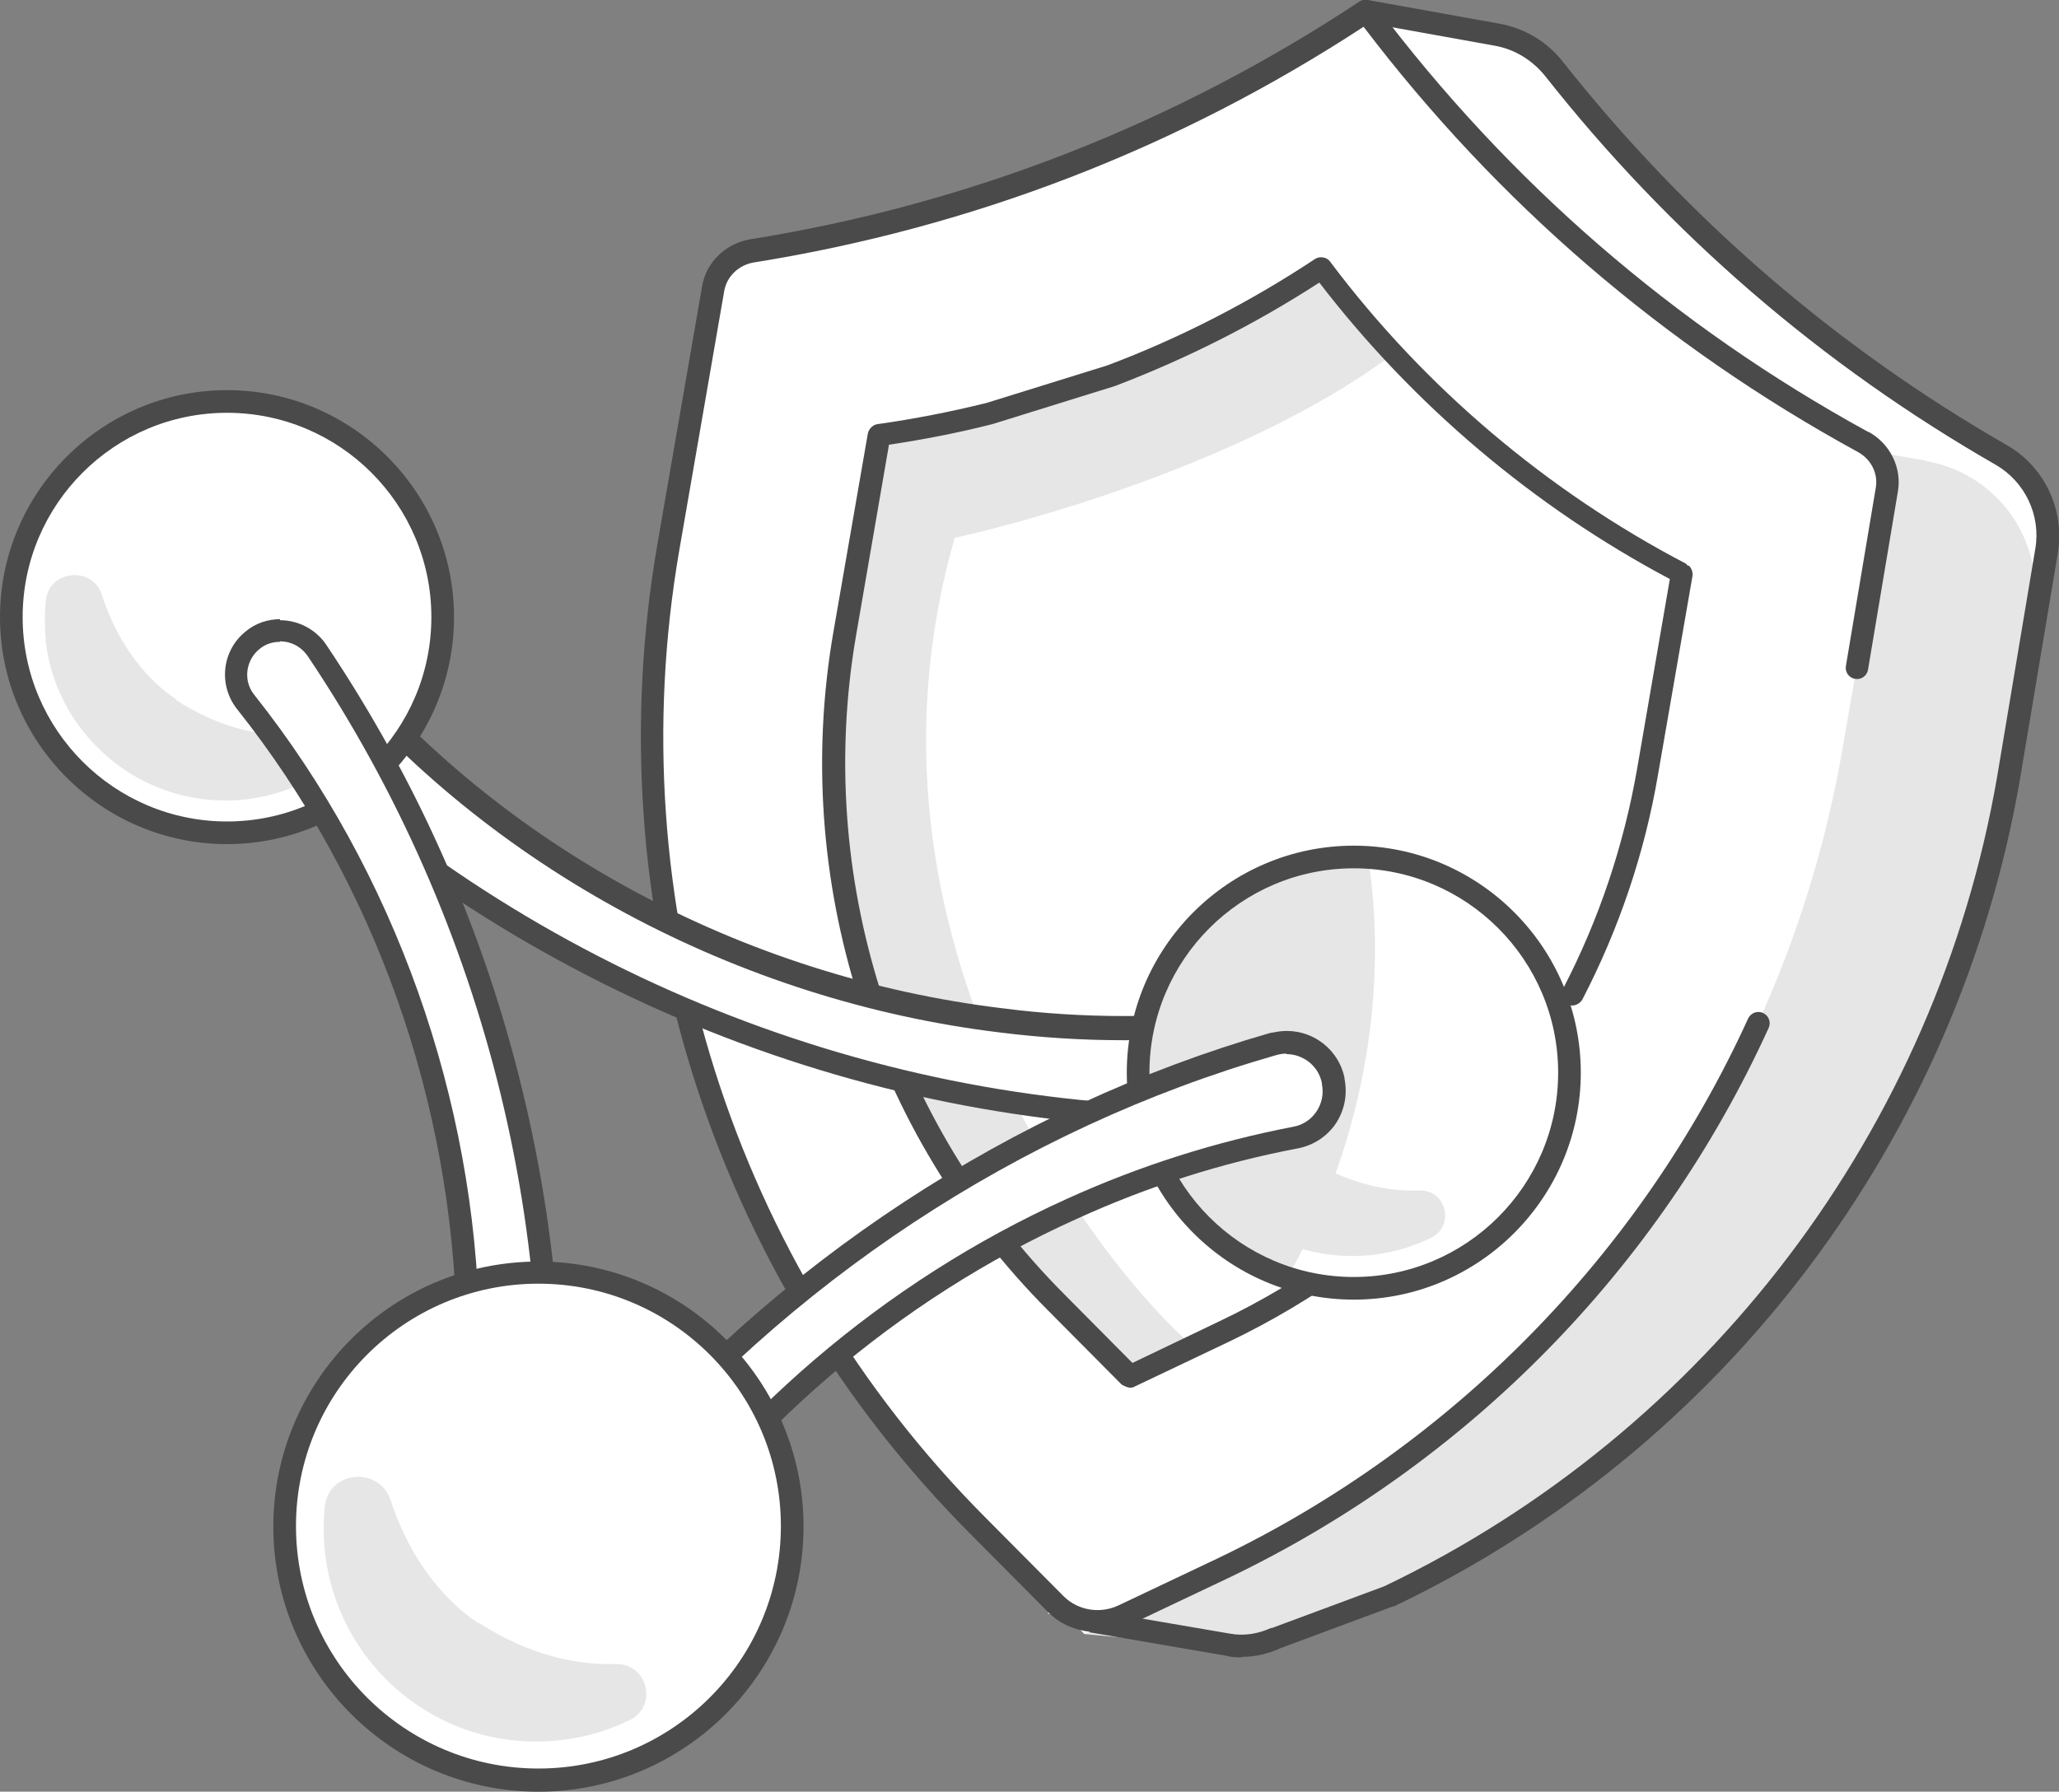 <?xml version="1.0" encoding="UTF-8"?>
<svg id="Layer_2" data-name="Layer 2" xmlns="http://www.w3.org/2000/svg" viewBox="0 0 40 34.81">
  <rect x="0" y="0" width="40" height="34.81" fill="#808080" stroke="none"/>
  <defs>
    <style>
      .cls-1 {
        fill: #e6e6e6;
      }

      .cls-1, .cls-2, .cls-3 {
        stroke-width: 0px;
      }

      .cls-2 {
        fill: #fff;
      }

      .cls-3 {
        fill: #4a4a4a;
      }
    </style>
  </defs>
  <g id="Layer_1-2" data-name="Layer 1">
    <g>
      <g>
        <path class="cls-2" d="m29.77.8l-.03-.02-3.42-.59-1.08,3.04c-2.55,1.12-5.26,1.9-8.07,2.29h0s-.98,5.66-.98,5.66c-1.08,6.26.65,12.63,4.64,17.48l-.47,2.69,3.98.69,2.63-1.02c6.35-3.03,10.84-8.96,12.04-15.9l.69-3.98c.17-.99-.27-1.99-1.12-2.53-2.23-1.42-6.57-4.45-8.82-7.81Z"/>
        <path class="cls-1" d="m37.42,8.95l-16.01-2.76.29-1.65c-1.47.44-2.98.77-4.52.99h0s-.98,5.66-.98,5.66c-1.08,6.26.65,12.63,4.64,17.48l.25,3.08,3.26.3,2.63-1.02c6.35-3.03,10.84-8.96,12.04-15.9,0,0,.26-1.73.49-3.3.2-1.36-.73-2.63-2.08-2.87Z"/>
        <path class="cls-3" d="m24.13,32.2c-.1,0-.2,0-.3-.03l-2.74-.47c-.1-.02-.17-.1-.18-.19l-.29-2.76c-4.03-4.93-5.73-11.34-4.64-17.61l.98-5.65c.01-.08.06-.14.14-.17.02,0,.04-.01.06-.02,2.73-.38,5.4-1.13,7.93-2.24l1.24-2.93c.04-.09.14-.15.24-.13l2.56.46c.49.09.93.35,1.24.75,2.39,3.02,5.29,5.53,8.62,7.44h0c.73.42,1.12,1.25.99,2.08l-.74,4.42c-1.21,7-5.75,13-12.16,16.06,0,0-.01,0-.02,0l-2.18.81c-.24.11-.49.17-.75.17Zm-2.8-.9l2.57.44c.27.05.55,0,.79-.11,0,0,.01,0,.02,0l2.18-.81c6.27-3,10.73-8.88,11.91-15.74l.74-4.42c.11-.65-.2-1.3-.77-1.63h0c-3.38-1.94-6.33-4.48-8.75-7.55-.25-.31-.59-.52-.97-.59l-2.39-.43-1.21,2.85c-.02.05-.06.09-.11.11-2.55,1.13-5.23,1.89-7.98,2.29l-.95,5.5c-1.06,6.16.61,12.47,4.59,17.31.03.03.04.07.05.12l.28,2.66Z"/>
        <path class="cls-2" d="m26.55.24l-.03-.02c-3.74,2.47-8.02,4.12-12.57,4.75h0s-.98,5.66-.98,5.66c-1.2,6.94,1.04,14.03,6.01,19.02l2.09,2.1,2.68-1.28c6.35-3.03,10.84-8.96,12.04-15.9l.98-5.65-.03-.02c-4.05-2.11-7.52-5.08-10.2-8.64Z"/>
        <path class="cls-1" d="m18.55,10.45c2.21-.5,6.06-1.73,8.51-3.57-.36-.41-1.05-1.21-1.38-1.65l-.02-.02c-2.55,1.69-5.48,2.81-8.59,3.24h0s-.67,3.86-.67,3.86c-.82,4.74.71,9.58,4.11,12.99l1.43,1.44,1.23-.59c-1.67-1.42-6.88-7.86-4.62-15.71Z"/>
        <g>
          <path class="cls-3" d="m36.29,8.39c-3.76-2.06-6.98-4.85-9.56-8.28,0-.01-.02-.02-.03-.04l-.03-.02c-.07-.06-.18-.07-.26-.02-3.6,2.38-7.59,3.94-11.84,4.62-.47.08-.85.44-.93.91l-.87,5.02c-1.21,7,1.06,14.18,6.07,19.21l1.51,1.52c.26.27.62.4.98.4.2,0,.4-.04.59-.13l1.94-.92c4.64-2.22,8.37-6.01,10.5-10.69.05-.11,0-.24-.11-.29-.11-.05-.24,0-.29.11-2.09,4.58-5.75,8.3-10.29,10.48l-1.94.92c-.36.17-.79.1-1.07-.18l-1.51-1.52c-4.91-4.93-7.14-11.97-5.95-18.82l.87-5.02c.05-.28.28-.5.57-.55,4.25-.68,8.24-2.22,11.85-4.58,2.6,3.42,5.83,6.2,9.6,8.26.26.14.4.42.35.7l-.58,3.46c-.02.12.06.23.18.25.12.02.23-.06.25-.18l.58-3.46c.08-.46-.15-.93-.57-1.16Z"/>
          <path class="cls-3" d="m30.35,19.21c-.06.11-.01.24.09.3.11.06.24.01.3-.09.71-1.37,1.21-2.84,1.47-4.37l.67-3.86c.01-.08-.02-.15-.07-.2h-.02s-.03-.03-.04-.04c-2.68-1.4-5.07-3.42-6.89-5.84,0-.01-.02-.02-.03-.04l-.02-.02c-.07-.06-.18-.07-.26-.02-1.27.84-2.63,1.54-4.04,2.07l-2.35.73c-.69.17-1.4.31-2.11.41-.09.01-.17.09-.19.18l-.67,3.86c-.83,4.8.73,9.73,4.17,13.18l1.43,1.44s.1.06.16.06c.03,0,.06,0,.09-.02l1.83-.87c1.69-.81,3.19-1.9,4.47-3.26.08-.09.08-.23,0-.31-.09-.08-.23-.08-.31,0-1.24,1.32-2.7,2.39-4.34,3.17l-1.69.81-1.32-1.33c-3.34-3.35-4.85-8.14-4.05-12.8l.64-3.71c.67-.1,1.34-.23,2.01-.4l2.38-.74c1.39-.53,2.72-1.2,3.97-2.01,1.82,2.37,4.17,4.36,6.81,5.76l-.64,3.71c-.26,1.48-.74,2.91-1.43,4.24Z"/>
        </g>
      </g>
      <g>
        <g>
          <path class="cls-2" d="m23.54,21.73c-6.84,0-13.59-2.79-18.52-7.65-.18-.18-.28-.43-.28-.69,0-.25.12-.5.31-.67l.05-.04c.17-.15.38-.23.61-.23.28,0,.53.12.71.33,3.16,3.86,7.91,6.43,13.03,7.05.79.1,1.59.15,2.38.15.73,0,1.46-.04,2.18-.12.04,0,.07,0,.1,0,.47,0,.86.36.91.83,0,0,0,.02,0,.02.02.25-.06.51-.23.7-.17.19-.42.31-.67.31-.2,0-.4,0-.59,0h0Z"/>
          <path class="cls-3" d="m5.72,12.68c.2,0,.4.09.54.25,3.24,3.95,8.11,6.52,13.17,7.13.8.1,1.6.15,2.41.15.74,0,1.48-.04,2.21-.13.03,0,.05,0,.08,0,.35,0,.66.27.69.63,0,0,0,.01,0,.02.04.41-.28.76-.69.77-.2,0-.39,0-.59,0-6.83,0-13.5-2.79-18.36-7.59-.29-.29-.28-.76.03-1.03l.05-.04c.13-.12.3-.17.46-.17m0-.44c-.28,0-.54.1-.75.28l-.05.04c-.24.21-.38.51-.39.82,0,.32.12.63.34.85,4.97,4.9,11.77,7.71,18.67,7.71.2,0,.4,0,.6,0,.32,0,.62-.15.83-.39.21-.24.31-.55.28-.87h0s0-.02,0-.02c-.06-.58-.54-1.03-1.13-1.03-.04,0-.09,0-.13,0-.71.08-1.44.12-2.16.12-.78,0-1.58-.05-2.35-.15-5.06-.61-9.76-3.15-12.89-6.97-.22-.26-.54-.42-.88-.42h0Z"/>
        </g>
        <g>
          <circle class="cls-2" cx="26.3" cy="20.84" r="4.19"/>
          <path class="cls-1" d="m26.59,16.67c-.09,0-.19-.01-.29-.01-2.31,0-4.19,1.88-4.19,4.19,0,1.86,1.21,3.43,2.89,3.98,1.44-2.48,1.99-5.47,1.58-8.16Z"/>
          <path class="cls-1" d="m25.32,22.44c-.53-.34-1.13-1.03-1.45-2.03-.18-.57-1.03-.49-1.09.11-.03.26-.02.53,0,.81.19,1.57,1.45,2.83,3.01,3.04.72.1,1.41-.03,2.01-.32.47-.23.3-.94-.23-.92-.63.02-1.41-.13-2.26-.68Z"/>
          <path class="cls-3" d="m26.3,25.25c-2.43,0-4.41-1.98-4.41-4.41s1.98-4.41,4.41-4.41,4.41,1.98,4.41,4.41-1.98,4.41-4.41,4.41Zm0-8.38c-2.19,0-3.97,1.78-3.97,3.97s1.78,3.97,3.97,3.97,3.97-1.78,3.97-3.97-1.78-3.97-3.97-3.97Z"/>
        </g>
        <g>
          <circle class="cls-2" cx="4.41" cy="11.99" r="4.19"/>
          <path class="cls-1" d="m3.43,13.59c-.53-.34-1.13-1.03-1.45-2.03-.18-.57-1.03-.49-1.09.11-.03.26-.02.53,0,.81.19,1.57,1.45,2.83,3.01,3.04.72.1,1.41-.03,2.01-.32.47-.23.3-.94-.23-.92-.63.02-1.41-.13-2.26-.68Z"/>
          <path class="cls-3" d="m4.41,16.4c-2.43,0-4.41-1.98-4.41-4.41s1.98-4.41,4.41-4.41,4.41,1.98,4.41,4.41-1.98,4.41-4.41,4.41Zm0-8.38c-2.19,0-3.97,1.78-3.97,3.97s1.78,3.97,3.97,3.97,3.97-1.78,3.97-3.97-1.78-3.97-3.97-3.97Z"/>
        </g>
        <g>
          <path class="cls-2" d="m9.56,31.41c-.06,0-.12,0-.18-.02h-.02c-.24-.05-.45-.2-.59-.4-.13-.21-.18-.45-.13-.69.33-1.49.48-3.01.44-4.54-.08-4.41-1.62-8.72-4.32-12.13-.29-.36-.23-.9.14-1.19.15-.12.34-.19.54-.19.29,0,.56.14.72.38,3.58,5.33,5.12,11.72,4.33,17.98-.06.46-.45.81-.92.81h0Z"/>
          <path class="cls-3" d="m5.44,12.46c.21,0,.41.1.54.29,3.49,5.2,5.08,11.59,4.29,17.83-.05.36-.35.62-.7.62-.05,0-.09,0-.14-.01h-.02c-.38-.08-.63-.46-.55-.84.33-1.5.48-3.05.45-4.59-.08-4.4-1.63-8.81-4.37-12.26-.22-.27-.17-.67.1-.89.12-.1.26-.14.4-.14m0-.44c-.24,0-.48.08-.67.24-.46.37-.53,1.04-.17,1.5,2.68,3.37,4.19,7.63,4.27,12,.03,1.51-.11,3.02-.44,4.49-.07.3,0,.6.16.86.17.26.43.43.73.5h.02c.07.02.15.03.23.03.57,0,1.06-.43,1.13-1,.4-3.14.21-6.33-.55-9.46-.75-3.11-2.04-6.02-3.81-8.66-.2-.3-.54-.48-.9-.48h0Z"/>
        </g>
        <g>
          <path class="cls-2" d="m11.99,31.02s-.04,0-.06,0c-.09-.03-.16-.11-.16-.21v-1.88c0-.05.02-.1.05-.14,3.37-4.05,7.96-7.06,12.92-8.48.08-.02.17-.04.26-.04.43,0,.82.31.9.73v.02c.06.24,0,.49-.13.7-.14.21-.35.34-.59.39-1.49.29-2.96.75-4.35,1.38-3.5,1.58-6.58,4.21-8.66,7.42-.04.06-.11.1-.18.1Z"/>
          <path class="cls-3" d="m24.99,20.48c.32,0,.62.22.69.56,0,0,0,.01,0,.02.08.38-.17.76-.55.83-1.51.29-2.99.76-4.4,1.4-3.54,1.6-6.63,4.24-8.75,7.5v-1.88c3.32-3.98,7.79-6.97,12.81-8.41.07-.02.13-.03.2-.03m0-.44c-.11,0-.21.02-.32.04-5,1.44-9.62,4.47-13.02,8.55-.07.08-.1.18-.1.28v1.88c0,.19.13.36.31.42.04.01.08.02.12.02.15,0,.28-.07.37-.2,2.06-3.17,5.1-5.78,8.57-7.34,1.38-.63,2.82-1.09,4.3-1.37.3-.06.56-.23.73-.48.17-.26.23-.56.17-.87h0s0-.02,0-.02c-.11-.53-.58-.91-1.12-.91h0Z"/>
        </g>
        <g>
          <circle class="cls-2" cx="10.46" cy="29.66" r="4.93"/>
          <path class="cls-1" d="m9.3,31.54c-.62-.4-1.33-1.21-1.71-2.39-.22-.67-1.21-.58-1.28.12-.03.31-.03.63.01.95.23,1.85,1.7,3.34,3.55,3.58.85.11,1.66-.04,2.36-.38.56-.27.35-1.11-.27-1.09-.75.02-1.66-.16-2.66-.8Z"/>
          <path class="cls-3" d="m10.46,34.81c-2.84,0-5.15-2.31-5.15-5.15s2.31-5.15,5.15-5.15,5.15,2.31,5.15,5.15-2.31,5.15-5.15,5.15Zm0-9.87c-2.6,0-4.71,2.11-4.71,4.71s2.11,4.71,4.71,4.71,4.71-2.11,4.71-4.71-2.11-4.71-4.71-4.71Z"/>
        </g>
      </g>
    </g>
  </g>
</svg>